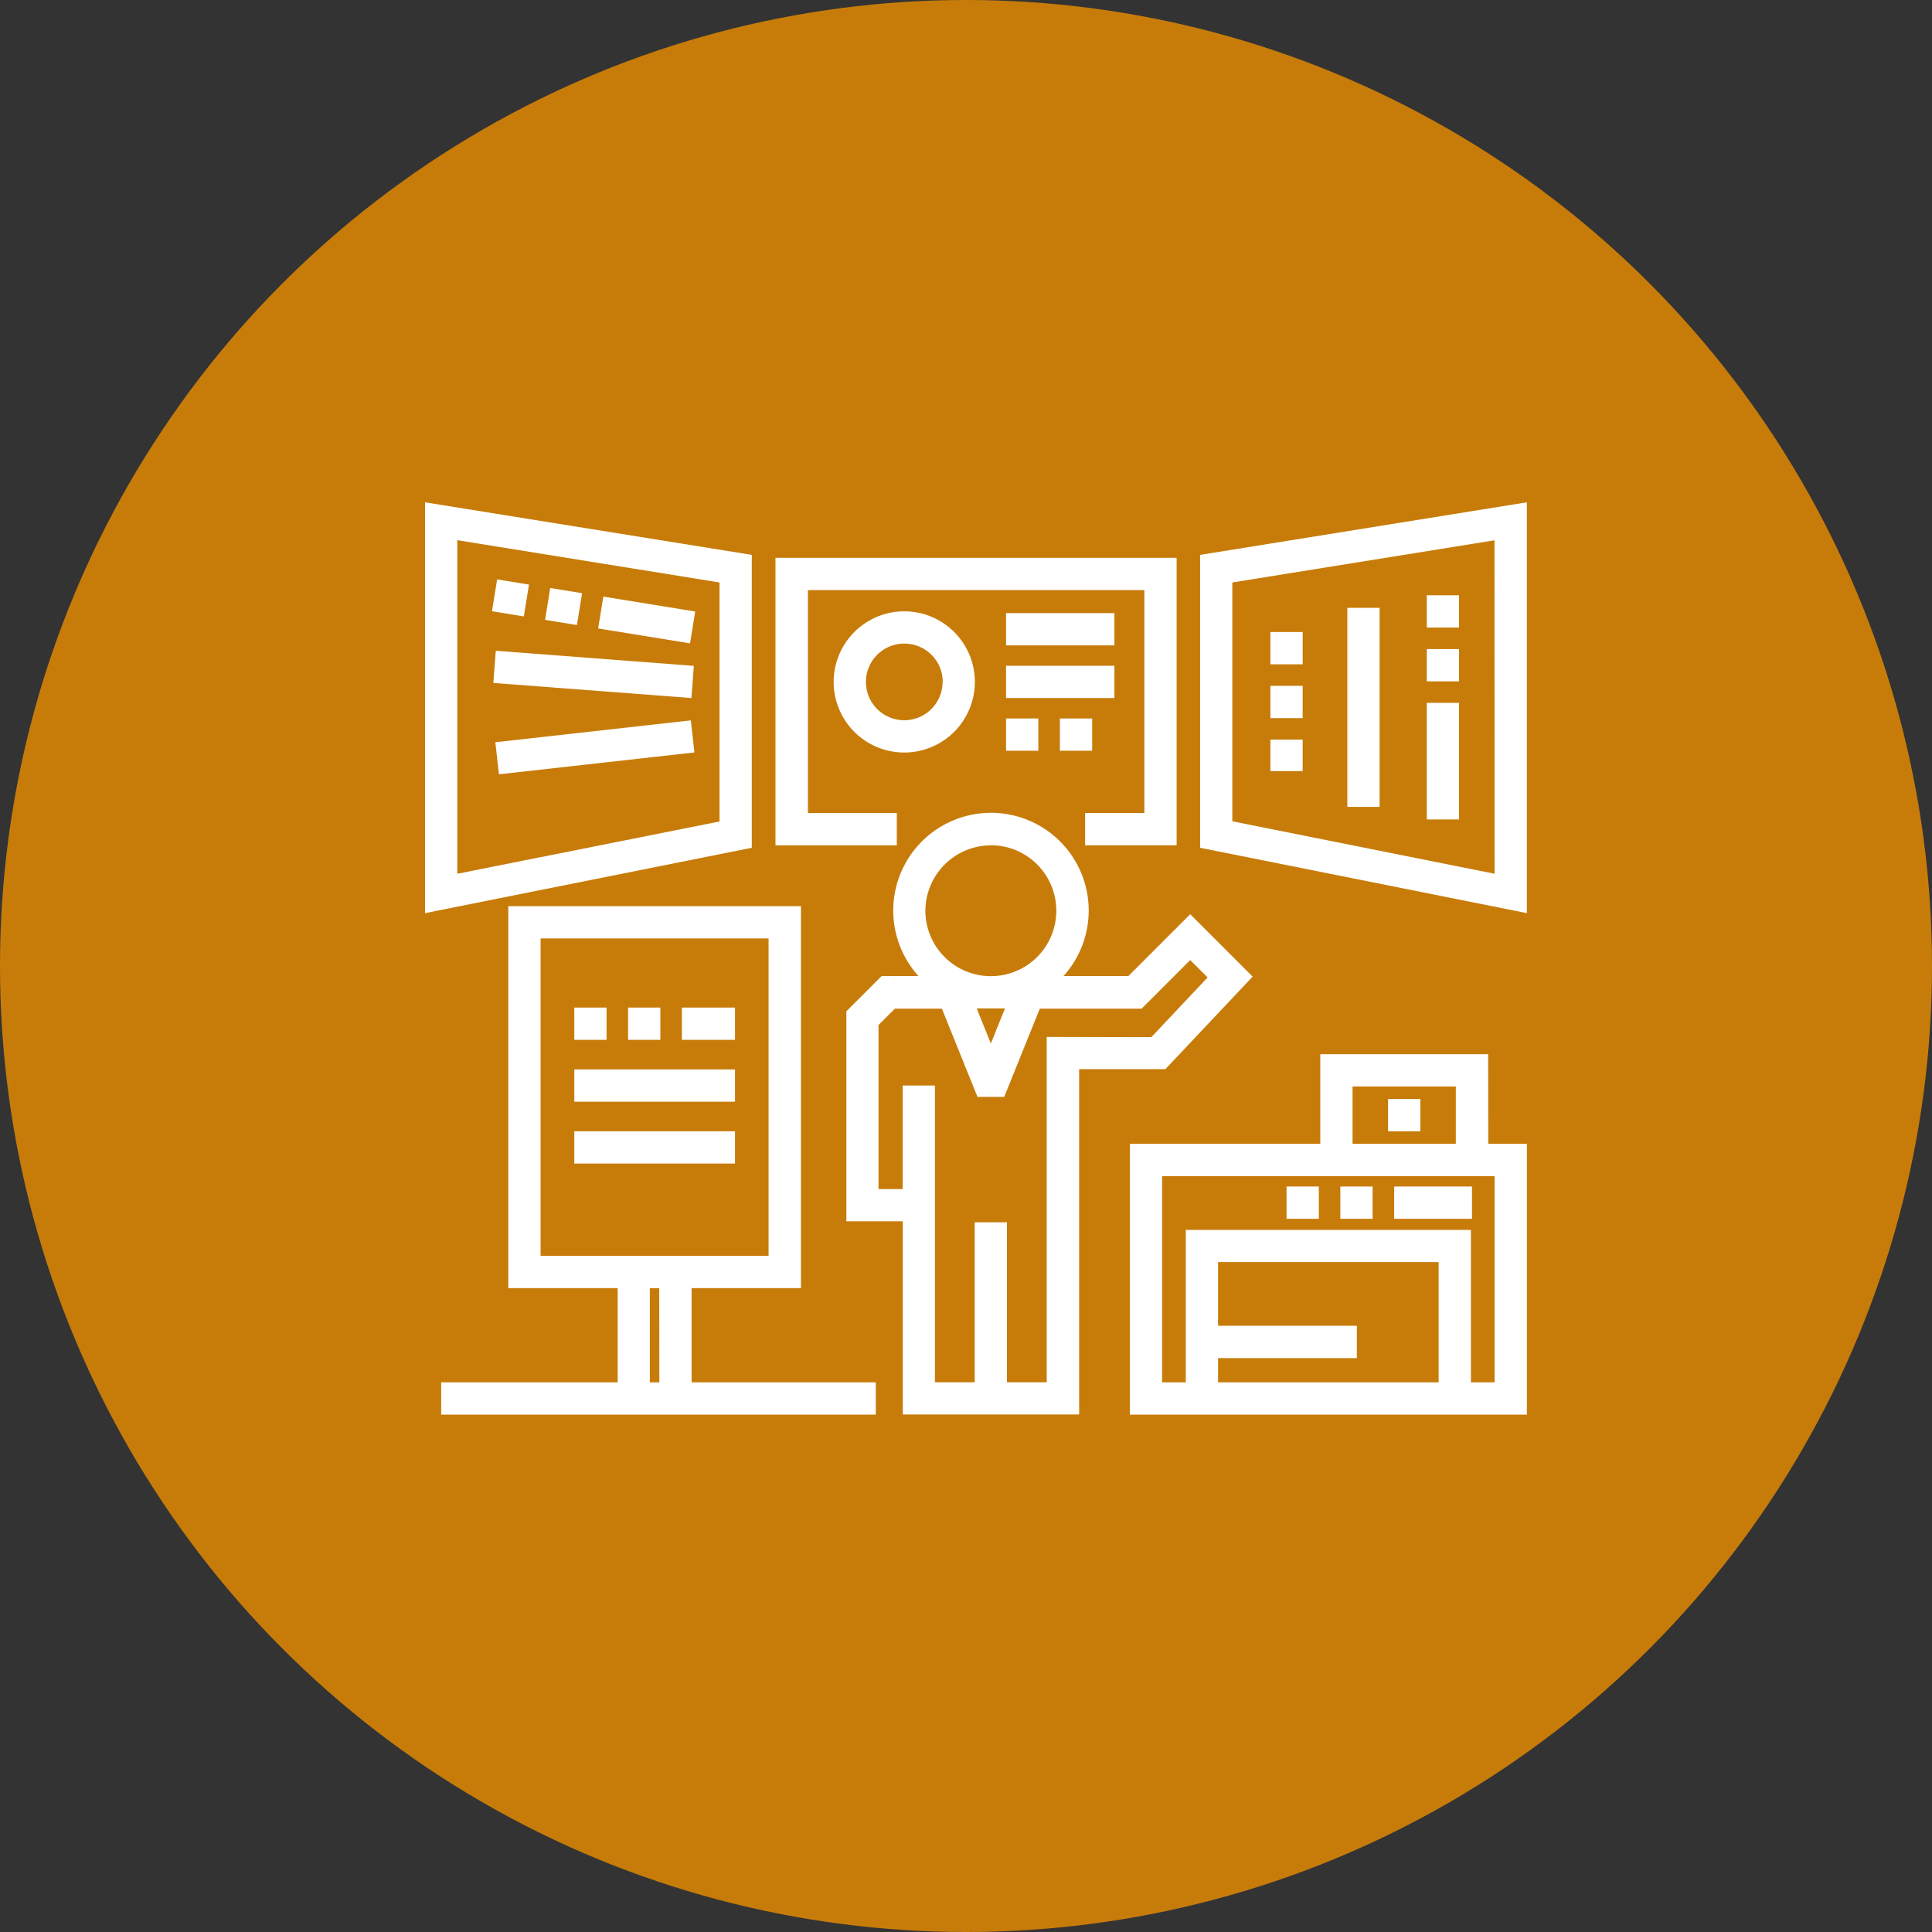 <svg xmlns="http://www.w3.org/2000/svg" width="50" height="50" viewBox="0 0 50 50"><rect x="0" y="0" width="50" height="50" fill="#333333" stroke="none"/><defs><style>.a{fill:rgba(236,142,0,0.8);}.b{fill:#fff;}</style></defs><circle class="a" cx="25" cy="25" r="25"/><g transform="translate(11 -31.026)"><g transform="translate(0 44.026)"><g transform="translate(0 0)"><rect class="b" width="0.835" height="0.835" transform="translate(24.923 15.443)"/><path class="b" d="M8.456,45.386,0,44.026V54.658l8.456-1.692Zm-.835,6.9L.835,53.639V45.006L7.621,46.1v6.183Z" transform="translate(0 -44.026)"/><rect class="b" width="0.835" height="5.091" transform="translate(1.912 7.039) rotate(-96.384)"/><rect class="b" width="0.835" height="0.835" transform="translate(3.24 2.218) rotate(9.213)"/><rect class="b" width="0.835" height="0.835" transform="translate(1.866 1.995) rotate(9.213)"/><rect class="b" width="2.409" height="0.835" transform="translate(4.614 2.44) rotate(9.213)"/><path class="b" d="M360.167,45.386v7.58l8.456,1.692V44.026Zm7.621,8.253L361,52.281V46.1l6.785-1.091Z" transform="translate(-340.108 -44.026)"/><rect class="b" width="5.141" height="0.835" transform="matrix(0.997, 0.076, -0.076, 0.997, 1.831, 3.842)"/><rect class="b" width="2.803" height="0.835" transform="translate(15.037 4.23)"/><rect class="b" width="2.803" height="0.835" transform="translate(15.037 2.867)"/><rect class="b" width="0.835" height="0.835" transform="translate(16.43 5.594)"/><rect class="b" width="0.835" height="0.835" transform="translate(15.037 5.594)"/><rect class="b" width="0.835" height="0.814" transform="translate(21.878 6.142)"/><rect class="b" width="0.835" height="0.835" transform="translate(21.878 4.75)"/><rect class="b" width="0.835" height="0.835" transform="translate(21.878 3.357)"/><path class="b" d="M189.877,96.5a1.827,1.827,0,1,0,1.827-1.827A1.829,1.829,0,0,0,189.877,96.5Zm2.819,0a.992.992,0,1,1-.992-.992A.993.993,0,0,1,192.7,96.5Z" transform="translate(-179.302 -91.852)"/><rect class="b" width="0.835" height="5.151" transform="translate(23.869 2.731)"/><rect class="b" width="0.835" height="3.017" transform="translate(25.925 5.19)"/><rect class="b" width="0.835" height="0.835" transform="translate(25.925 3.798)"/><rect class="b" width="0.835" height="0.835" transform="translate(25.925 2.406)"/><path class="b" d="M165.973,76.411h-2.3V70.64h8.707v5.77h-1.533v.835h2.368V69.805H162.833v7.441h3.14Z" transform="translate(-153.764 -68.369)"/><path class="b" d="M206.248,192.647l-1.615-1.615-1.6,1.6h-1.68a2.529,2.529,0,1,0-3.753,0h-.953l-.913.913v5.434h1.46v5h4.564v-8.938h2.232Zm-6.775-3.4a1.694,1.694,0,1,1-1.694,1.694A1.7,1.7,0,0,1,199.473,189.249Zm.366,4.223-.366.908-.366-.908Zm1.08.738h0v8.938h-1.029v-4.141h-.835v4.141h-1.029v-7.681h-.835v2.681h-.625V193.9l.424-.424h1.216l.921,2.283h.692l.921-2.283h2.635l1.258-1.258.45.45-1.457,1.546Z" transform="translate(-184.83 -180.372)"/><rect class="b" width="0.835" height="0.835" transform="translate(22.296 17.707)"/><rect class="b" width="2.014" height="0.835" transform="translate(25.081 17.707)"/><rect class="b" width="0.835" height="0.835" transform="translate(23.688 17.707)"/><path class="b" d="M336.773,300.472h-4.344v2.321H327.5V309.8h10.276v-7.008h-1Zm-3.509.835h2.673v1.485h-2.673Zm2.228,7.658h-5.709v-.627h3.592V307.5h-3.592v-1.648h5.709Zm1.448-5.337v5.337h-.613V305.02h-7.379v3.945h-.613v-5.337Z" transform="translate(-309.26 -286.19)"/><path class="b" d="M13.981,241.567h2.83v-9.885H9.237v9.885h2.83v2.439H7.5v.835H18.747v-.835H13.981Zm-3.908-.835v-8.215h5.9v8.215Zm3.073,3.275H12.9v-2.439h.243Z" transform="translate(-7.082 -221.231)"/><rect class="b" width="1.374" height="0.835" transform="translate(6.648 13.076)"/><rect class="b" width="0.835" height="0.835" transform="translate(5.255 13.076)"/><rect class="b" width="0.835" height="0.835" transform="translate(3.863 13.076)"/><rect class="b" width="4.159" height="0.835" transform="translate(3.863 14.677)"/><rect class="b" width="4.159" height="0.835" transform="translate(3.863 16.278)"/></g></g></g></svg>
